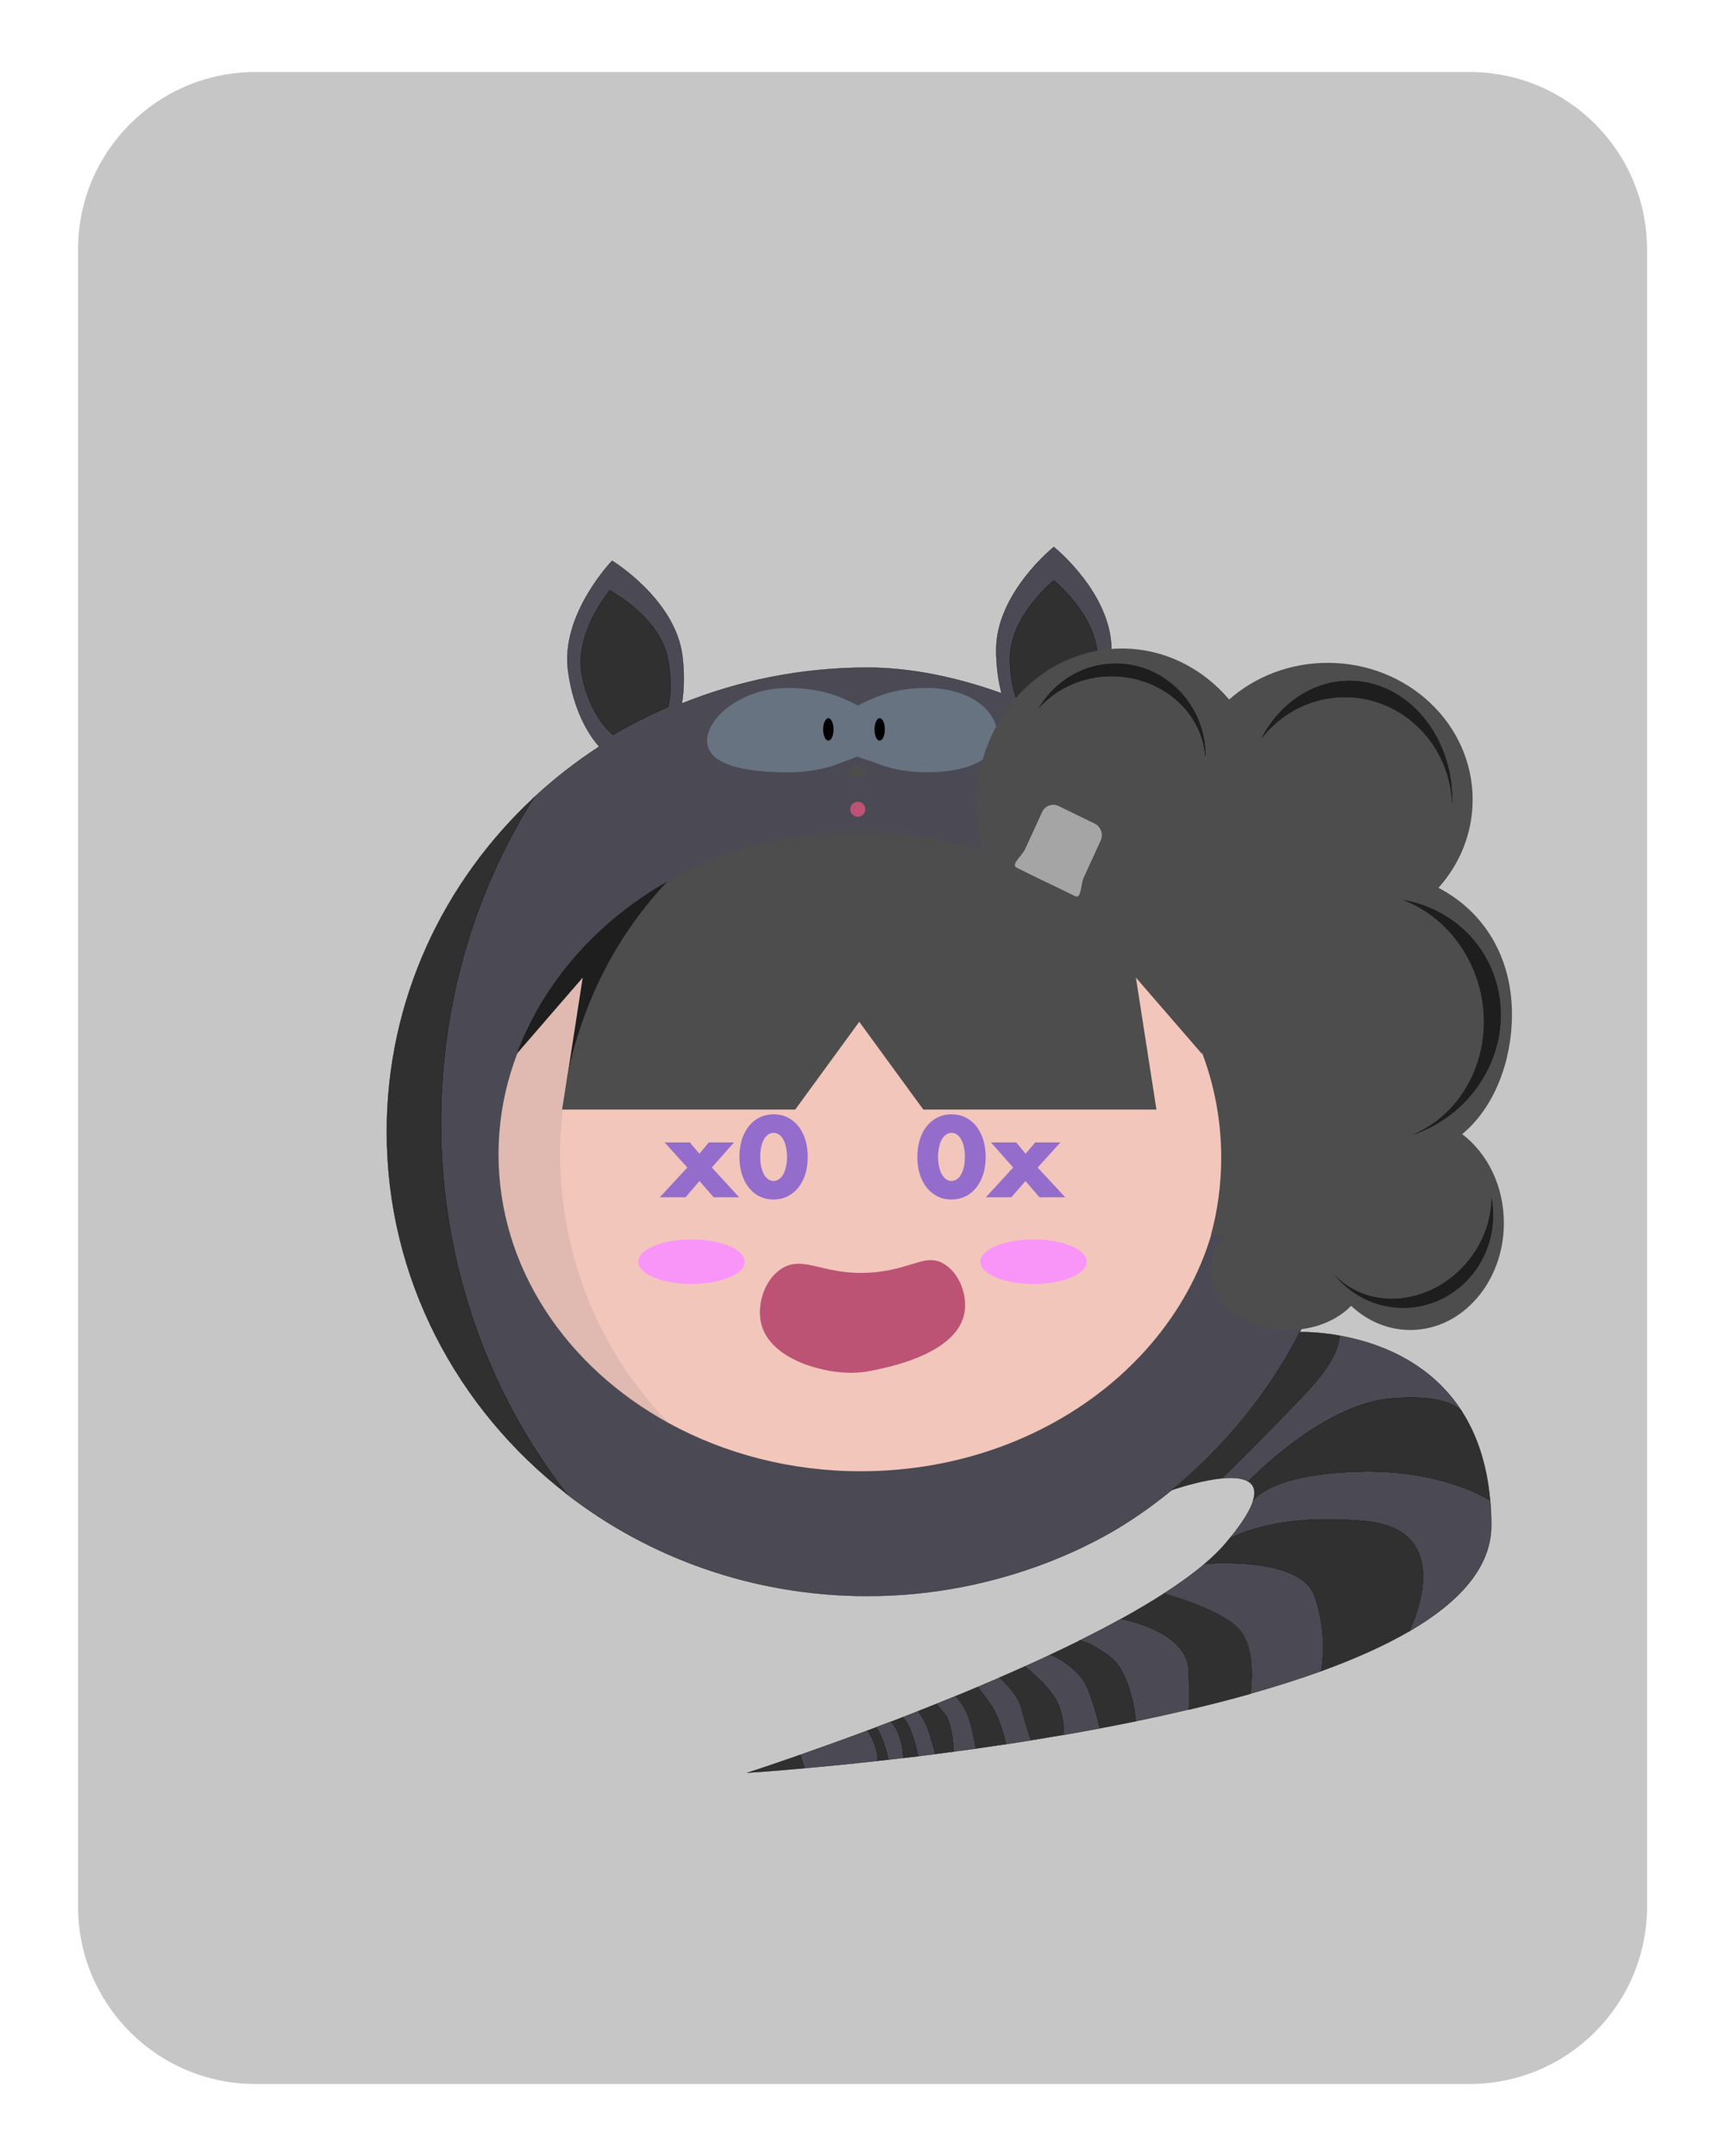 <?xml version="1.0" encoding="utf-8"?>

<svg version="1.1" id="tradesquads" xmlns="http://www.w3.org/2000/svg" xmlns:xlink="http://www.w3.org/1999/xlink" x="0px" y="0px"
	 viewBox="0 0 2000 2500" style="enable-background:new 0 0 2000 2500;" xml:space="preserve"><defs><g id="card-0">;
<style type="text/css">#costume-face-lighter {fill:#677381;}
#costume-face-lighter path, #costume-face-lighter polygon {fill:#677381;}

#costume-crest {fill:#5E5E5E;}
#costume-crest path, #costume-crest polygon  {fill:#5E5E5E;}

#costume-body{fill:#4B4A54;}
#costume-body path, #costume-body polygon {fill:#4B4A54;}

#shadows {fill:#303030;}
#shadows path, #shadows polygon {fill:#303030;}

#costume-mouth{fill:#677381;}
#costume-mouth path, #costume-mouth polygon {fill:#677381;}
#costume-mouth-eyes, #costume-mouth-eyes path, #costume-mouth-eyes polygon {fill:#000000;} /* customizzazione costume 5*/

#costume-crest-shadows {fill:#191919;}
#costume-crest-shadows path, #costume-crest-shadows polygon  {fill:#191919;}

#shadows-darker {fill:#000000;}
#shadows-darker path, #shadows-darker polygon {fill:#000000;}

#costume-stripes {fill:#677381;}
#costume-stripes path, #costume-stripes polygon {fill:#677381;}

#shadows-stripes {fill:#677381;}
#shadows-stripes path, #shadows-stripes polygon  {fill:#677381;}

#costume-eyes-thin #left {fill:#000000;}
#costume-eyes-thin #left path, #costume-eyes-thin polygon {fill:#000000;}

#costume-eyes-thin #right {fill:#000000;}
#costume-eyes-thin #right path, #costume-eyes-thin polygon {fill:#000000;}

#costume-bear-eyes ellipse {COLOR_COSTUME_BEAR_EYES}

#costume-eyes #left {fill:#FFFFFF;}
#costume-eyes #left path, #costume-eyes polygon {fill:#FFFFFF;}

#costume-eyes #right {fill:#FFFFFF;}
#costume-eyes #rigth path, #costume-eyes #rigth polygon {fill:#FFFFFF;}

#card-background {fill:#C6C6C6;}
#card-background path, #card-background polygon {fill:#C6C6C6;}
	.card-0-st0{fill:none;}
</style>
<g id = "card-background">
	<path class="card-0-st0" d="M1703.8,2416.5H296.2c-113.6,0-205.7-92.1-205.7-205.7V289.2c0-113.6,92.1-205.7,205.7-205.7h1407.7
		c113.6,0,205.7,92.1,205.7,205.7v1921.7C1909.5,2324.4,1817.4,2416.5,1703.8,2416.5z"/>
</g>
</g></defs><defs><g id="costume-2">;
<style type="text/css">
	.costume-2-st0{fill:none;stroke:#000000;stroke-width:0.25;stroke-miterlimit:10;}
	.costume-2-st1{fill:#4D4D4D;}
	.costume-2-st2{fill:#BC5374;}
	.costume-2-st3{fill:#1E1E1E;}
	.costume-2-st4{fill:none;}
</style>
<g id="costume-body">
	<path class="costume-2-st0" d="M1033.1,1996.3c-6,2.3-11.9,4.5-17.8,6.7v0c0,0,7.1,4.9,14.6,37.4c5.8-0.7,11.6-1.3,17.6-2
		C1046.3,2009.4,1033.1,1996.3,1033.1,1996.3L1033.1,1996.3z"/>
	<path class="costume-2-st0" d="M1064.5,1984.2L1064.5,1984.2c-6.2,2.4-12.3,4.8-18.4,7.2c0,0,0,0,0,0c10.5,6.1,18.4,45,18.4,45
		c6.5-0.8,13.2-1.6,19.9-2.5c0,0-5.1-19.8-8.6-29.4C1072.3,1994.9,1064.5,1984.2,1064.5,1984.2z"/>
	<path class="costume-2-st0" d="M1005.9,2006.6c-29.5,11-56.2,20.6-78.1,28.2h0l5.1,15.5c23.3-2.1,51.7-4.8,83.9-8.4
		C1019.8,2027.9,1005.9,2006.6,1005.9,2006.6L1005.9,2006.6z"/>
	<path class="costume-2-st0" d="M1108,1966.7L1108,1966.7c-7.6,3.1-15.1,6.1-22.5,9.1c2.4,2.8,5.6,6.6,9.5,11.2c9.6,11.4,10.5,44.1,10.5,44.1
		c8.4-1.1,17-2.3,25.7-3.5c0,0-3-18.7-7.4-33.6C1119.5,1979.2,1108,1966.7,1108,1966.7z"/>
	<path class="costume-2-st0" d="M1158.9,1945.3L1158.9,1945.3c-8.5,3.7-17,7.3-25.5,10.9l0,0c0,0,4.5,4.6,15.8,21.2
		c11.4,16.6,16.9,45.1,16.9,45.1c9.6-1.4,19.3-3,29.1-4.5c0,0-6.7-19.6-11.1-37.1C1179.8,1963.4,1158.9,1945.3,1158.9,1945.3z"/>
	<path class="costume-2-st0" d="M1218,1918.6L1218,1918.6c-9.9,4.7-19.9,9.3-30,13.8l0,0c0,0,20.7,15.3,33.8,34.5
		c13.1,19.2,11.4,44.8,11.4,44.8c13.9-2.4,27.9-4.9,41.9-7.6c-0.6-3.4-3.8-19.5-13.1-44.2C1251.4,1932,1218,1918.6,1218,1918.6z"/>
	<path class="costume-2-st0" d="M1378.1,1936.3c-1.7-45.4-78.2-59.2-78.2-59.2l0,0c-15.4,8.5-31.6,16.9-48.3,25.2h0c0,0,8.6-1,34.8,18.2
		c24.9,18.3,30.1,70.2,30.5,75.3c21.1-4.3,42.2-9,63-13.9l-1.8-0.3C1378.1,1981.8,1379.9,1981.8,1378.1,1936.3z"/>
	<path class="costume-2-st0" d="M1516.2,1613c-40.2,42.8-99.3,101.1-99.3,101.2c12.2-1.2,23.5-0.5,30.4,3.8v0c0,0,84.6-89.2,165-96.2
		c55.4-4.8,75.6,7.1,82.8,15c-38.1-59.5-100.1-80.7-142.4-88.1C1552.8,1548.6,1556.4,1570.2,1516.2,1613z"/>
	<path class="costume-2-st0" d="M1396.6,1813.4L1396.6,1813.4c-13.4,11.4-29.3,22.9-47.1,34.3l0,0c0,0,68,18.6,88.1,42.2
		c20.1,23.6,12.2,74,12.2,74c28.5-8.1,56-16.8,81.9-26.1c0-0.1,9-40-7.6-87.2C1507.5,1803.5,1396.6,1813.4,1396.6,1813.4z"/>
	<path class="costume-2-st0" d="M1727.8,1739.9c-0.4-0.3-55.5-36.9-155.6-33.4c-100.5,3.5-119.2,33.4-119.2,33.4c-3.2,10.6-11.7,25-27.7,44.4
		l0,0c0,0,52.5-31.5,160-20.1c107.2,11.3,48.8,126.8,48.5,127.5c58.4-34,95.2-74.5,95.2-122.7
		C1729,1758.8,1728.6,1749.2,1727.8,1739.9z"/>
	<path class="costume-2-st0" d="M1301.8,1768.7c19.4-12.1,38.4-25.8,56.8-40.9c2.2-1.8,4.4-3.6,6.6-5.5c56.2-47.5,106.2-108.1,141.9-177.7
		c7.7-15.1,14.8-30.6,21.1-46.6c22.9-57.6,35.9-120.2,35.1-185.7c-2.5-208.3-143.5-372.6-302.2-462.4c16.7-21.7,27.5-56.8,27.5-96.4
		c0-65.9-66.8-119.3-66.8-119.3s-66.8,53.4-66.8,119.3c0,18,2.2,35.1,6.2,50.4c-54.2-19.5-107.5-29.8-155.4-29.8
		c-76.3,0-148.9,14.8-215.2,41.6c2.7-17,3-36,0.5-55.7c-8.4-65.3-81.4-109.8-81.4-109.8s-59.5,61.5-51.2,126.8
		c4.7,37.1,18.5,68.9,36.2,88.7c-27,17.5-52.2,37.2-75.6,58.9c-68.2,107.7-108,237.4-108,376.9c0,163.8,54.9,314.1,146.2,431.2
		c95.4,73.9,216.6,118,348.4,118C1165.5,1850.7,1277.1,1784.1,1301.8,1768.7z"/>
</g>
<g id="shadows">
	<path class="costume-2-st0" d="M1015.4,2003.1L1015.4,2003.1c-3.2,1.2-6.3,2.4-9.5,3.5v0c0,0,13.9,21.2,10.9,35.3c4.3-0.5,8.7-1,13.2-1.5
		C1022.5,2008,1015.4,2003.1,1015.4,2003.1z"/>
	<path class="costume-2-st0" d="M1046.1,1991.4C1046.1,1991.4,1046.1,1991.4,1046.1,1991.4c-4.4,1.7-8.7,3.3-13,5v0c0,0,13.2,13.1,14.4,42.1
		c5.6-0.7,11.2-1.3,17-2C1064.5,2036.4,1056.6,1997.4,1046.1,1991.4z"/>
	<path class="costume-2-st0" d="M1085.5,1975.8c-7.1,2.8-14.1,5.6-21,8.4l0,0c0,0,7.8,10.7,11.3,20.3c3.5,9.6,8.6,29.4,8.6,29.4
		c7-0.9,14-1.8,21.2-2.8c0,0-0.9-32.7-10.5-44.1C1091.1,1982.4,1087.9,1978.7,1085.5,1975.8z"/>
	<path class="costume-2-st0" d="M927.8,2034.8c-37.7,13.2-61.3,20.8-61.3,20.8s25-1.5,66.4-5.3L927.8,2034.8L927.8,2034.8z"/>
	<path class="costume-2-st0" d="M1133.4,1956.2L1133.4,1956.2c-8.5,3.6-16.9,7.1-25.3,10.5l0,0c0,0,11.4,12.5,15.8,27.3
		c4.4,14.8,7.4,33.6,7.4,33.6c11.5-1.6,23.1-3.3,34.9-5.1c0,0-5.6-28.5-16.9-45.1C1137.8,1960.8,1133.4,1956.2,1133.4,1956.2z"/>
	<path class="costume-2-st0" d="M1188,1932.4L1188,1932.4c-9.7,4.3-19.4,8.6-29.1,12.8l0,0c0,0,20.9,18.2,25.3,35.6
		c4.4,17.5,11,37.1,11.1,37.1c12.5-2,25.2-4.1,37.9-6.3c0,0,1.7-25.6-11.4-44.8C1208.6,1947.7,1188,1932.4,1188,1932.4z"/>
	<path class="costume-2-st0" d="M1286.4,1920.6c-26.2-19.2-34.8-18.2-34.8-18.2h0c-11,5.5-22.3,10.9-33.7,16.2l0,0c0,0,33.5,13.3,44,41.3
		c9.3,24.7,12.5,40.8,13.1,44.2c14-2.6,28-5.4,41.9-8.2C1316.5,1990.8,1311.3,1938.9,1286.4,1920.6z"/>
	<path class="costume-2-st0" d="M1349.5,1847.8L1349.5,1847.8c-15.3,9.8-31.9,19.6-49.6,29.4l0,0c0,0,76.4,13.7,78.2,59.2
		c1.7,45.4,0,45.4,0,45.4l1.8,0.3c23.7-5.6,47.1-11.6,69.8-18c0,0,7.9-50.4-12.2-74C1417.5,1866.4,1349.5,1847.8,1349.5,1847.8z"/>
	<path class="costume-2-st0" d="M1585.3,1764.2c-107.5-11.4-160,20.1-160,20.1l0,0c-1.5,1.8-3.1,3.7-4.7,5.6c-6.6,7.7-14.7,15.6-24,23.5l0,0
		c0,0,110.9-9.9,127.5,37.2c16.6,47.1,7.6,87.1,7.6,87.2c38.2-13.9,72.9-29.2,102.1-46.2C1634.1,1891,1692.4,1775.5,1585.3,1764.2z"
		/>
	<path class="costume-2-st0" d="M1447.3,1717.9L1447.3,1717.9c6.3,3.9,9,10.8,5.6,22c0,0,18.7-29.9,119.2-33.4
		c100.1-3.5,155.2,33.1,155.6,33.4c-3.8-43.3-15.9-77-32.7-103.2c-7.2-7.9-27.3-19.8-82.8-15
		C1531.9,1628.7,1447.3,1717.9,1447.3,1717.9z"/>
	<path class="costume-2-st0" d="M1416.9,1714.2c0,0,59.1-58.4,99.3-101.2c40.2-42.8,36.5-64.4,36.5-64.4c-26.7-4.7-45.6-4-45.6-4l0,0
		c-35.7,69.6-85.7,130.3-141.9,177.7c-2.2,1.8-4.4,3.7-6.6,5.5l0,0c0,0,1.7-0.6,4.6-1.5C1372.9,1723.2,1396.2,1716.1,1416.9,1714.2z
		"/>
	<path class="costume-2-st0" d="M619.3,924.5c-105.4,97.9-170.9,235.5-170.9,387.9c0,170,81.6,321.6,209.1,420.3
		c-91.3-117.1-146.2-267.3-146.2-431.2C511.3,1161.9,551.1,1032.3,619.3,924.5z"/>
	<path class="costume-2-st0" d="M706.9,684.7c0,0-41.9,49.7-32.1,98.8c6,30.2,19.7,55.1,35.8,68.6c20.6-12.1,42-22.9,64.2-32.4
		c3.5-16.3,3.6-35.8-0.5-56.1C764.6,714.5,706.9,684.7,706.9,684.7z"/>
	<path class="costume-2-st0" d="M1247.2,842.2c15.2-15.7,25.4-44.9,25.4-78.5c0-50-50.8-90.6-50.8-90.6s-50.8,40.6-50.8,90.6
		c0,17,2.6,32.9,7.2,46.5C1201.3,819.3,1224.4,830,1247.2,842.2z"/>
</g>
<g id="costume-face">
	<circle class="costume-2-st1" cx="1001.5" cy="913" r="0.9"/>
	<circle class="costume-2-st1" cx="999.8" cy="916.5" r="0.9"/>
	<circle class="costume-2-st1" cx="998.9" cy="911.3" r="0.9"/>
	<circle class="costume-2-st1" cx="989.3" cy="915.7" r="0.9"/>
	<circle class="costume-2-st1" cx="988.4" cy="913" r="0.9"/>
	<circle class="costume-2-st1" cx="984.9" cy="910.4" r="0.9"/>
	<circle class="costume-2-st2" cx="994.5" cy="938.4" r="8.7"/>
	<path class="costume-2-st1" d="M1000.3,899.9c2.6,0,3.9-3.2,2.1-5l-7.3-7.3c-1.2-1.2-3-1.2-4.2,0l-7.3,7.3c-1.9,1.9-0.5,5,2.1,5H1000.3z"/>
</g>
<g id="costume-eyes-thin">
	<ellipse id="left" class="costume-2-st3" cx="960.4" cy="845.8" rx="6.1" ry="13.1"/>
	<ellipse id="right" class="costume-2-st3" cx="1019.9" cy="845.8" rx="6.1" ry="13.1"/>
</g>
<path id="costume-face-lighter" class="costume-2-st4" d="M1074.1,797.7c-22.1,0-42.3,4-58.3,10.7c-4.1,1.7-15.8,6.5-21,9.8
	c-5.1-3.1-15.8-7.7-20.2-9.5c-16.6-6.9-37.8-11-60.9-11c-53.3,0-93.9,34.1-93.9,61.2c0,27,40.6,36.7,93.9,36.7
	c23.1,0,44.3-4.1,60.9-11c4.4-1.8,14.8-5.3,19.2-7.4c4.7,2.1,17.4,5.7,22,7.6c16,6.7,36.3,10.7,58.3,10.7
	c51.6,0,82.1-16.7,82.1-43.7C1156.2,824.9,1125.7,797.7,1074.1,797.7z M960.4,858.9c-3.4,0-6.1-5.9-6.1-13.1
	c0-7.2,2.7-13.1,6.1-13.1c3.4,0,6.1,5.9,6.1,13.1C966.6,853,963.8,858.9,960.4,858.9z M1019.9,858.9c-3.4,0-6.1-5.9-6.1-13.1
	c0-7.2,2.7-13.1,6.1-13.1s6.1,5.9,6.1,13.1C1026,853,1023.2,858.9,1019.9,858.9z"/>
</g></defs>
<defs><g id="face-2">;
<style type="text/css">
	.face-2-st0{fill:#F2C6BB;}
	.face-2-st1{fill:#E0B9B1;}
</style>
<g>
	<path class="face-2-st0" d="M998,971c-82,0-158.6,20.6-223.2,56.2c0,0-0.1,0.1-0.1,0.1v0l-1.2,0.9l-1.5,0.8l-80,75l-53,140l-9,125l19,130
		l102,134l24.8,17.4l0,0c0,0,0,0,0,0c64.5,35.2,140.6,55.6,222.2,55.6c232,0,420-164.5,420-367.5S1230,971,998,971z"/>
</g>
<g>
	<path class="face-2-st1" d="M774.8,1027.2c-118.2,65-196.8,180.2-196.8,311.3c0,131.6,79,247,197.8,311.9
		c-77.9-79.3-126.3-189.8-126.3-312.1C649.5,1216.5,697.4,1106.4,774.8,1027.2z"/>
</g>
</g></defs>
<defs><g id="cheeks-2">;
<style type="text/css">
	.cheeks-2-st0{fill:#F995F9;}
</style>
<g id="cheeks">
	<ellipse id="right" class="cheeks-2-st0" cx="1198.3" cy="1463" rx="61.7" ry="25.8"/>
	<ellipse id="left" class="cheeks-2-st0" cx="801.7" cy="1463" rx="61.7" ry="25.8"/>
</g>
</g></defs>
<defs><g id="eyes-3">;
<style type="text/css">
	.eyes-3-st0{fill:none;}
	.eyes-3-st1{fill:#946DCC;}
</style>
<g id="eyes">
	<g id="right">
		<path class="eyes-3-st0" d="M1114.5,1321.4c-1.3-2.4-3-4.4-4.9-5.7c-1.9-1.4-4.1-2.1-6.4-2.1s-4.5,0.7-6.4,2.1c-1.9,1.3-3.6,3.3-4.9,5.7
			c-1.4,2.4-2.4,5.4-3.1,8.8c-0.8,3.4-1.2,7.1-1.2,11.2c0,4.1,0.4,7.9,1.2,11.3c0.7,3.4,1.8,6.4,3.1,8.8c1.3,2.5,3,4.4,4.9,5.8
			c1.9,1.3,4.1,2.1,6.4,2.1s4.5-0.7,6.4-2.1c1.9-1.4,3.6-3.3,4.9-5.8c1.3-2.5,2.4-5.4,3.1-8.8c0.7-3.4,1.1-7.1,1.1-11.3
			c0-4.1-0.4-7.8-1.1-11.2C1116.8,1326.8,1115.8,1323.8,1114.5,1321.4z"/>
		<path class="eyes-3-st1" d="M1131.7,1305.6c-3.5-4.3-7.6-7.6-12.5-10c-4.9-2.4-10.2-3.5-16-3.5c-5.9,0-11.2,1.2-16,3.5s-9,5.7-12.5,10
			c-3.5,4.3-6.2,9.5-8.2,15.6c-1.9,6.1-2.9,12.8-2.9,20.3s1,14.2,2.9,20.3c1.9,6.1,4.7,11.3,8.2,15.6c3.5,4.3,7.7,7.7,12.5,10
			c4.8,2.4,10.2,3.5,16,3.5c5.8,0,11.1-1.2,16-3.5c4.8-2.4,9-5.8,12.5-10c3.5-4.4,6.2-9.6,8.2-15.6c1.9-6.1,2.9-12.8,2.9-20.3
			s-1-14.2-2.9-20.3C1137.8,1315.1,1135.2,1309.9,1131.7,1305.6z M1117.6,1352.7c-0.7,3.4-1.8,6.4-3.1,8.8c-1.3,2.5-3,4.4-4.9,5.8
			c-1.9,1.3-4.1,2.1-6.4,2.1s-4.5-0.7-6.4-2.1c-1.9-1.4-3.6-3.3-4.9-5.8c-1.4-2.5-2.4-5.4-3.1-8.8c-0.8-3.4-1.2-7.1-1.2-11.3
			c0-4.1,0.4-7.8,1.2-11.2c0.7-3.5,1.8-6.4,3.1-8.8c1.3-2.4,3-4.4,4.9-5.7c1.9-1.4,4.1-2.1,6.4-2.1s4.5,0.7,6.4,2.1
			c1.9,1.3,3.6,3.3,4.9,5.7c1.3,2.4,2.4,5.4,3.1,8.8c0.7,3.4,1.1,7.1,1.1,11.2C1118.7,1345.6,1118.3,1349.3,1117.6,1352.7z"/>
		<polygon class="eyes-3-st1" points="1203.1,1353.8 1229.5,1324.7 1200.2,1324.7 1189.1,1337.8 1178.2,1324.7 1148.9,1324.7 
			1174.7,1353.8 1143,1388.3 1172.6,1388.3 1189,1369.5 1205.2,1388.3 1235,1388.3 		"/>
	</g>
	<g id="left">
		<path class="eyes-3-st0" d="M908.2,1321.4c-1.3-2.4-3-4.4-4.9-5.7c-1.9-1.4-4.1-2.1-6.4-2.1c-2.4,0-4.5,0.7-6.4,2.1
			c-1.9,1.3-3.6,3.3-4.9,5.7c-1.3,2.4-2.4,5.4-3.1,8.8c-0.7,3.4-1.1,7.1-1.1,11.2c0,4.1,0.4,7.9,1.1,11.3c0.7,3.4,1.8,6.4,3.1,8.8
			s3,4.4,4.9,5.8c1.9,1.3,4.1,2.1,6.4,2.1c2.4,0,4.5-0.7,6.4-2.1c1.9-1.4,3.6-3.3,4.9-5.8c1.4-2.5,2.4-5.4,3.1-8.8
			c0.8-3.4,1.2-7.1,1.2-11.3c0-4.1-0.4-7.8-1.2-11.2C910.6,1326.8,909.6,1323.8,908.2,1321.4z"/>
		<path class="eyes-3-st1" d="M933.6,1321.2c-1.9-6.1-4.7-11.3-8.2-15.6c-3.5-4.3-7.7-7.6-12.5-10s-10.2-3.5-16-3.5c-5.8,0-11.1,1.2-16,3.5
			c-4.8,2.4-9,5.7-12.5,10c-3.5,4.3-6.2,9.5-8.2,15.6c-1.9,6.1-2.9,12.8-2.9,20.3s1,14.2,2.9,20.3c2,6.1,4.7,11.3,8.2,15.6
			c3.5,4.3,7.6,7.7,12.5,10c4.9,2.4,10.2,3.5,16,3.5c5.9,0,11.2-1.2,16-3.5c4.8-2.4,9-5.8,12.5-10c3.5-4.4,6.2-9.6,8.2-15.6
			c1.9-6.1,2.9-12.8,2.9-20.3S935.5,1327.2,933.6,1321.2z M911.3,1352.7c-0.7,3.4-1.8,6.4-3.1,8.8c-1.3,2.5-3,4.4-4.9,5.8
			c-1.9,1.3-4.1,2.1-6.4,2.1c-2.4,0-4.5-0.7-6.4-2.1c-1.9-1.4-3.6-3.3-4.9-5.8s-2.4-5.4-3.1-8.8c-0.7-3.4-1.1-7.1-1.1-11.3
			c0-4.1,0.4-7.8,1.1-11.2c0.7-3.5,1.8-6.4,3.1-8.8c1.3-2.4,3-4.4,4.9-5.7c1.9-1.4,4.1-2.1,6.4-2.1c2.4,0,4.5,0.7,6.4,2.1
			c1.9,1.3,3.6,3.3,4.9,5.7c1.4,2.4,2.4,5.4,3.1,8.8c0.8,3.4,1.2,7.1,1.2,11.2C912.5,1345.6,912.1,1349.3,911.3,1352.7z"/>
		<polygon class="eyes-3-st1" points="851.1,1324.7 821.8,1324.7 810.9,1337.8 799.8,1324.7 770.5,1324.7 796.9,1353.8 765,1388.3 
			794.8,1388.3 811,1369.5 827.4,1388.3 857,1388.3 825.3,1353.8 		"/>
	</g>
</g>
</g></defs>
<defs><g id="mouth-8">;
<style type="text/css">
	.mouth-8-st0{fill:#BC5374;}
</style>
<path id="mouth" class="mouth-8-st0" d="M983.1,1591.8c-35.2-1-92.7-17.9-101-59c-4.1-20.5,3.8-47.9,23-61c27.5-18.8,51.3,10.4,113,3
	c41.1-4.9,55.2-20.7,75-10c18.7,10.1,29.1,36.8,25,58c-8.6,45.2-81.9,61.1-100,65C1007.9,1590,997.4,1592.2,983.1,1591.8z"/>
</g></defs>
<defs><g id="hair-7">;
<style type="text/css">
	.hair-7-st0{fill:none;}
	.hair-7-st1{fill:#F7DCD0;}
	.hair-7-st2{fill:#1E1E1E;}
	.hair-7-st3{fill:#4D4D4D;}
	.hair-7-st4{fill:#A5A5A5;}
</style>
<g>
	<path class="hair-7-st0" d="M651.9,1286.6c-1,9-1.8,18.1-2.4,27.3C650,1304.7,650.8,1295.6,651.9,1286.6z"/>
	<path class="hair-7-st0" d="M651.9,1286.5L651.9,1286.5c0.7-6.2,1.5-12.3,2.5-18.4C653.4,1274.2,652.6,1280.3,651.9,1286.5z"/>
	<path class="hair-7-st0" d="M657.7,1249.3c-0.5,2.8-1.1,5.6-1.6,8.4C656.6,1254.9,657.1,1252.1,657.7,1249.3z"/>
	<g>
		<path class="hair-7-st1" d="M655.9,1259c-0.5,2.8-1,5.7-1.4,8.5c0,0.2-0.1,0.3-0.1,0.5c-0.9,6.1-1.8,12.2-2.5,18.4l5.8-37.2
			c-0.5,2.8-1.1,5.6-1.6,8.4C656,1258.1,655.9,1258.6,655.9,1259z"/>
	</g>
	<ellipse class="hair-7-st2" cx="1300.5" cy="837.5" rx="114.5" ry="75.5"/>
	
		<ellipse transform="matrix(0.221 -0.975 0.975 0.221 116.821 2519.307)" class="hair-7-st2" cx="1635.7" cy="1186.5" rx="148.7" ry="106.2"/>
	<circle class="hair-7-st2" cx="1564.5" cy="911.5" r="126.5"/>
	<ellipse class="hair-7-st2" cx="1623.5" cy="1421.5" rx="115.5" ry="98.5"/>
	<path class="hair-7-st3" d="M1695.3,1315.1c37.2-30.8,57.7-84.5,57.7-138.9c0-66.9-32.8-119.5-85.2-146.7c24.7-27.6,39.6-63.3,39.6-102.3
		c0-87.6-75.2-158.6-167.9-158.6c-44.2,0-84.4,16.1-114.4,42.5c-30.8-36.3-75.1-59.1-124.4-59.1c-93.2,0-168.7,81.5-168.7,182.1
		c0,18.3,2.5,35.9,7.1,52.6c-44.5-14.5-92.5-22.4-142.6-22.4c-81.9,0-158.3,21.2-222.9,57.8c-57.6,60.8-98.8,139.3-116.1,227.2
		l-5.8,37.2l0,0l0,0.1h0H922l74.2-101.7h0.1l74.2,101.7H1329h11.8l-23.8-153l76.6,88.5l0-1.7c14.5,38.3,22.3,79.4,22.3,122.1
		c0,30.8-4.1,60.7-11.8,89.3c5.6,0,11-0.6,16.3-1.6c0.3,0.6,0.7,1.1,1,1.7c-11.2,11.5-17.8,25.8-17.8,41.2
		c0,38.2,40.4,69.1,90.3,69.1c29.8,0,56.2-11,72.6-28c18.7,17.5,42.6,28,68.7,28c59.9,0,108.4-55.5,108.4-123.9
		C1743.7,1375.2,1724.5,1337.3,1695.3,1315.1z M1276,974.7l-19.8,43.2c-3.4,7.4-2.6,24.7-9.7,21.2l-67.9-33.1
		c-7.2-3.5,6.4-13.8,9.7-21.2l19.8-43.2c3.4-7.4,11.9-10.5,19.1-7.1l41.9,20.4C1276.3,958.5,1279.4,967.3,1276,974.7z M1397.7,880.6
		c-2-53.6-49.9-96.4-108.8-96.4c-34.1,0-64.6,14.4-84.5,37c18.3-31,51.4-51.8,89.2-51.8c57.5,0,104.2,48.1,104.2,107.4
		C1397.7,878.1,1397.7,879.3,1397.7,880.6z M1732.4,1131.7c25.6,72.7-14.8,154.5-90.1,182.6c-1.6,0.6-3.3,1.2-4.9,1.7
		c67.2-27.9,100.3-108.8,74.2-183.2c-15.2-43.1-47-74.8-84.5-89.3C1674.6,1052,1715.7,1084,1732.4,1131.7z M1462.6,856.1
		c20.9-40,58.8-66.7,102-66.7c65.8,0,119.2,62,119.2,138.4c0,1.7,0,3.3-0.1,5c-2.3-69.1-57.1-124.4-124.4-124.4
		C1520.3,808.4,1485.5,827,1462.6,856.1z M1696.7,1488.9c-42.8,39.7-108.6,36.1-147.2-7.9c-0.8-1-1.7-1.9-2.5-2.9
		c36.3,38.4,99.8,37.2,143.5-3.4c25.3-23.5,38.6-55.2,38.8-85.8C1735.9,1424.6,1724.7,1462.8,1696.7,1488.9z"/>
	<path class="hair-7-st2" d="M1683.7,932.8c0.1-1.7,0.1-3.3,0.1-5c0-76.5-53.4-138.4-119.2-138.4c-43.2,0-81.1,26.7-102,66.7
		c22.8-29.1,57.7-47.7,96.7-47.7C1626.6,808.4,1681.4,863.7,1683.7,932.8z"/>
	<path class="hair-7-st2" d="M1293.5,769.4c-37.8,0-70.9,20.7-89.2,51.8c20-22.6,50.4-37,84.5-37c58.8,0,106.7,42.9,108.8,96.4
		c0-1.3,0.1-2.6,0.1-3.9C1397.7,817.5,1351.1,769.4,1293.5,769.4z"/>
	<path class="hair-7-st2" d="M1711.6,1132.9c26.1,74.4-7.1,155.2-74.2,183.2c1.7-0.6,3.3-1.1,4.9-1.7c75.3-28.1,115.7-109.8,90.1-182.6
		c-16.8-47.8-57.8-79.8-105.4-88.2C1664.6,1058.1,1696.5,1089.8,1711.6,1132.9z"/>
	<path class="hair-7-st2" d="M1690.5,1474.7c-43.7,40.6-107.2,41.8-143.5,3.4c0.8,1,1.6,2,2.5,2.9c38.5,44.1,104.4,47.6,147.2,7.9
		c28.1-26.1,39.2-64.3,32.6-99.9C1729.1,1419.5,1715.8,1451.2,1690.5,1474.7z"/>
	<path class="hair-7-st4" d="M1269.2,955l-41.9-20.4c-7.2-3.5-15.7-0.3-19.1,7.1l-19.8,43.2c-3.4,7.4-16.9,17.7-9.7,21.2l67.9,33.1
		c7.2,3.5,6.4-13.8,9.7-21.2l19.8-43.2C1279.4,967.3,1276.3,958.5,1269.2,955z"/>
	<polygon class="hair-7-st3" points="657.5,1249.5 773.5,1022.5 748.5,1043.5 686.5,1133.5 	"/>
	<path class="hair-7-st2" d="M657.7,1249.3c17.3-88,58.5-166.5,116.1-227.2c-81.2,46.1-143.7,116.6-174.8,200l76.6-88.5L657.7,1249.3z"/>
</g>
</g></defs>
<use x="0" y="0" xlink:href="#card-0" />
<use x="0" y="0" xlink:href="#costume-2" />
<use x="0" y="0" xlink:href="#face-2" />
<use x="0" y="0" xlink:href="#cheeks-2" />
<use x="0" y="0" xlink:href="#eyes-3" />
<use x="0" y="0" xlink:href="#mouth-8" />
<use x="0" y="0" xlink:href="#hair-7" />
</svg>